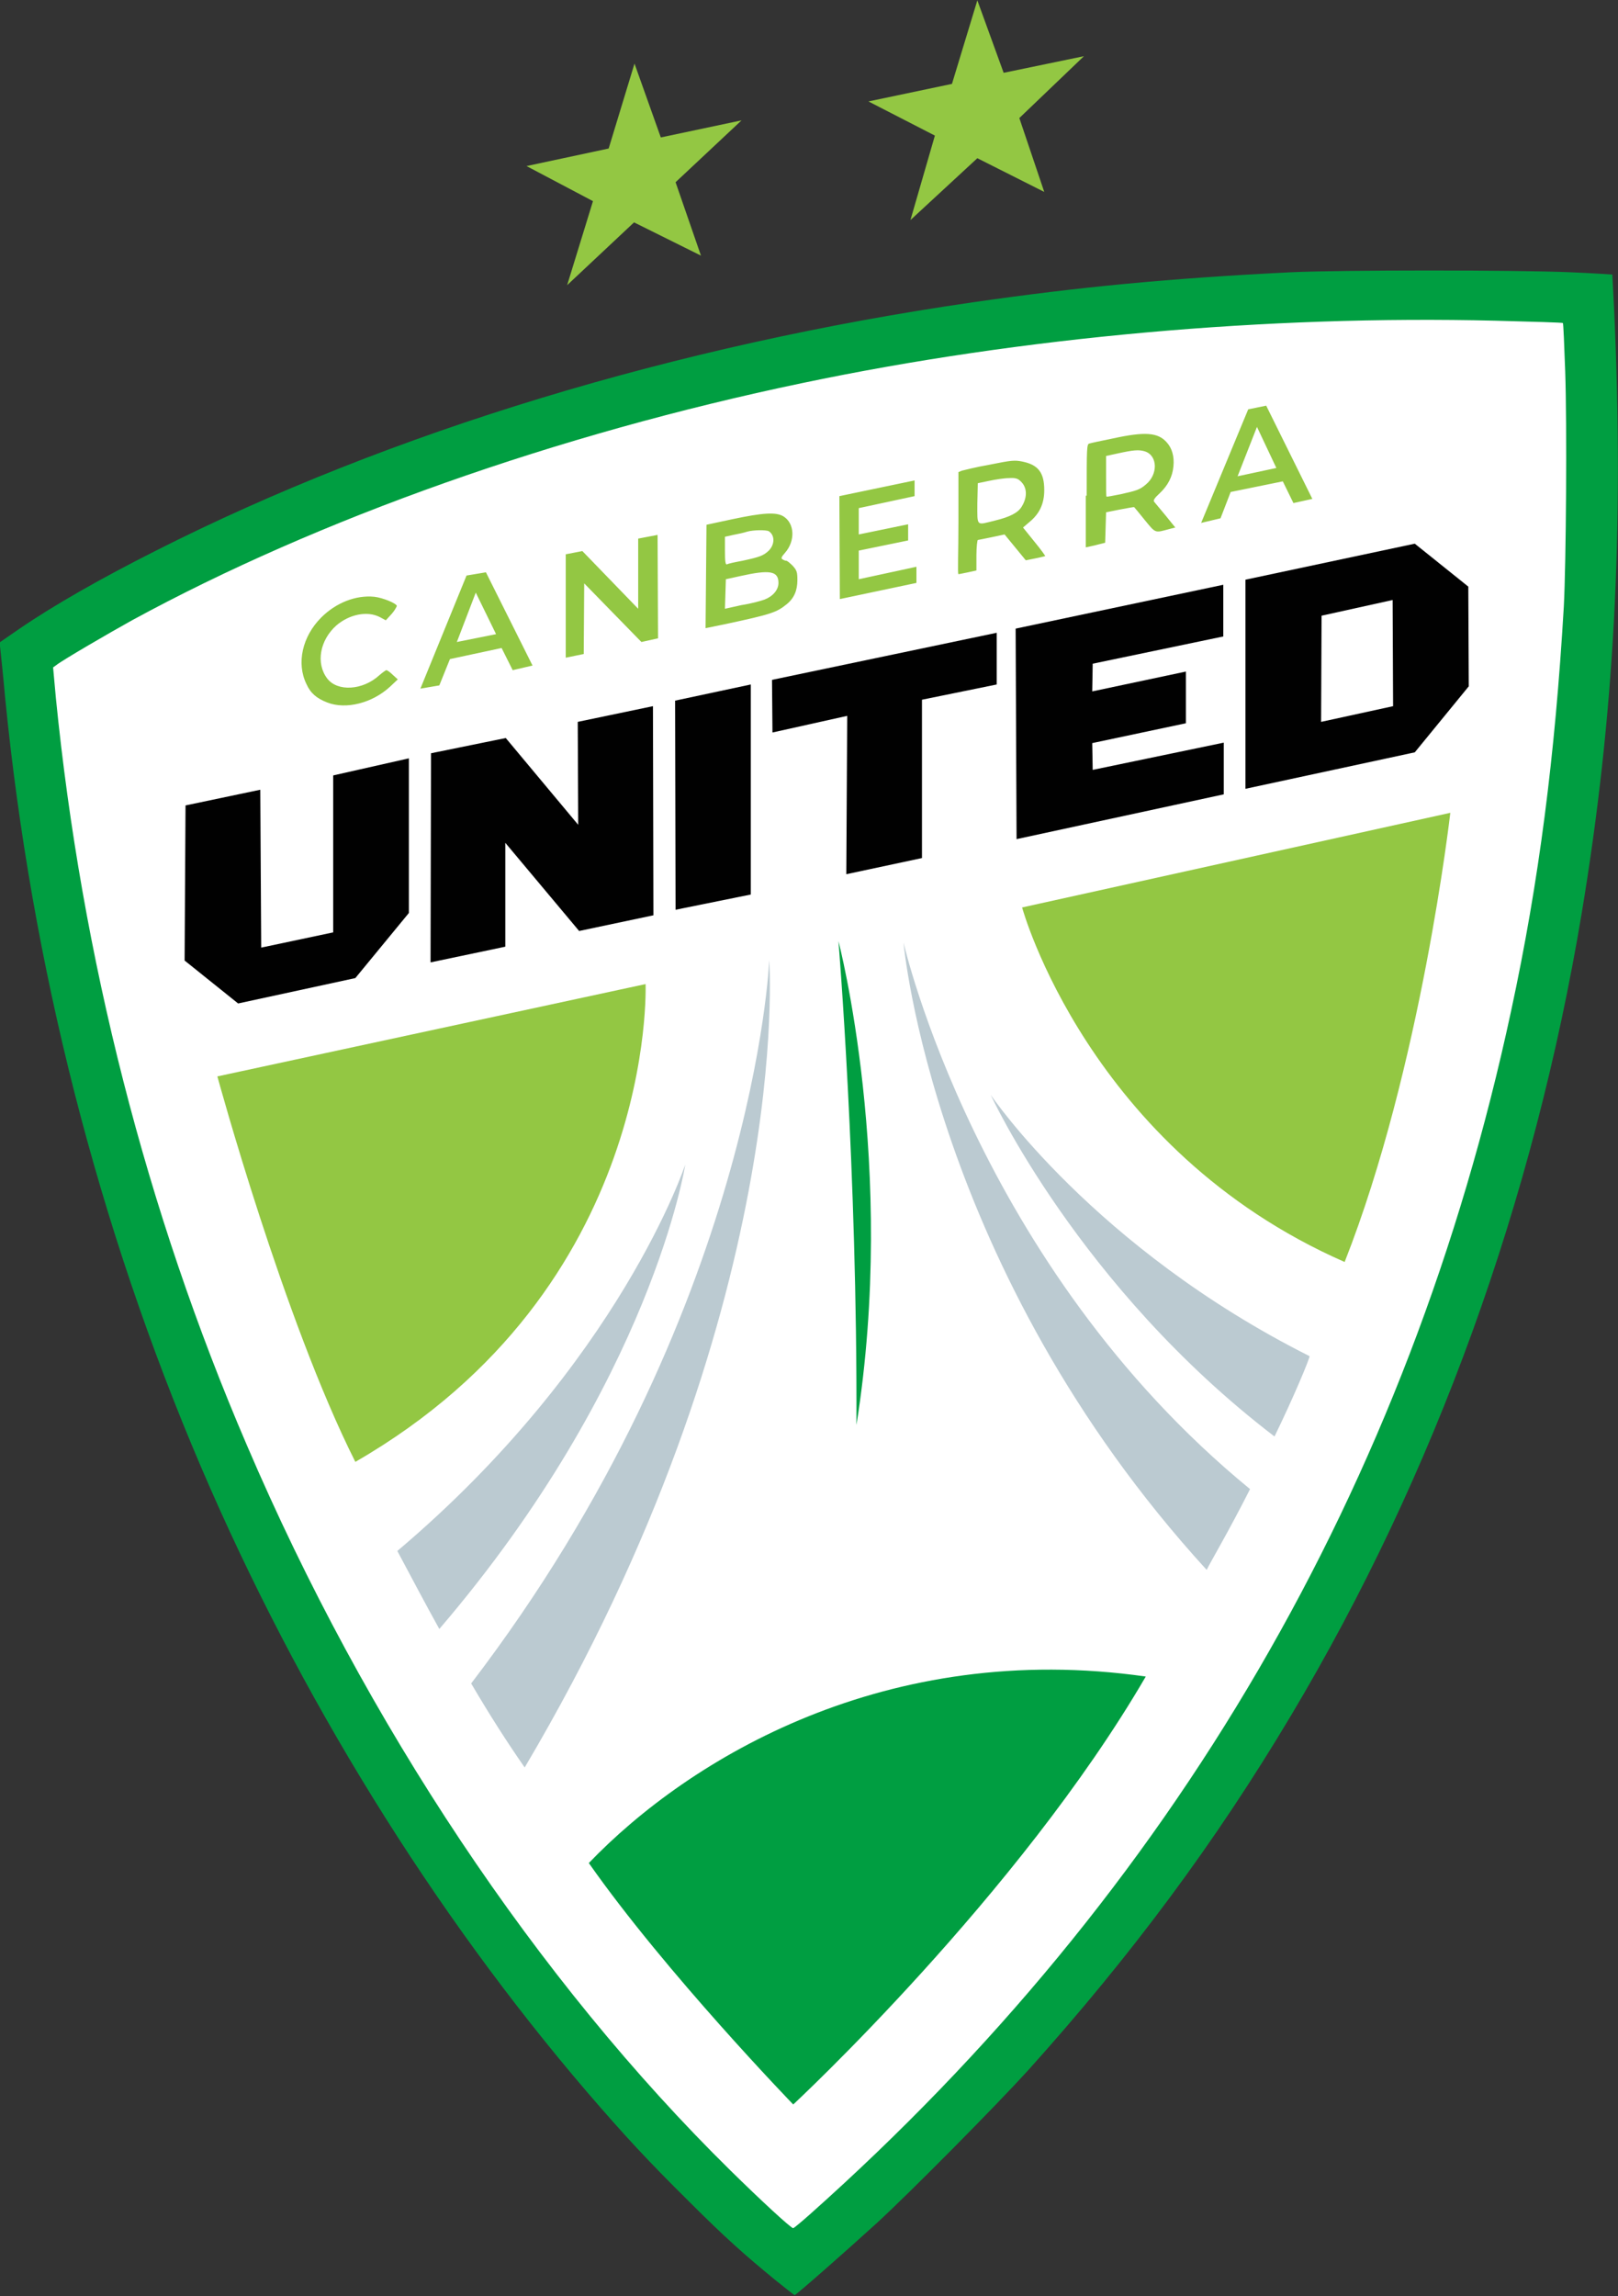 <?xml version="1.0" encoding="utf-8"?>
<!-- Generator: Adobe Illustrator 28.0.0, SVG Export Plug-In . SVG Version: 6.00 Build 0)  -->
<svg version="1.1"
	 id="svg55" xmlns:sodipodi="http://sodipodi.sourceforge.net/DTD/sodipodi-0.dtd" xmlns:svg="http://www.w3.org/2000/svg" xmlns:inkscape="http://www.inkscape.org/namespaces/inkscape"
	 xmlns="http://www.w3.org/2000/svg" xmlns:xlink="http://www.w3.org/1999/xlink" x="0px" y="0px" viewBox="0 0 135 191.5"
	 style="enable-background:new 0 0 135 191.5;" xml:space="preserve">
<rect x="0" y="0" width="135" height="191.5" fill="#333333" stroke="none"/>
<style type="text/css">
	.st0{fill:#FFFFFF;}
	.st1{fill:#BBCAD1;}
	.st2{fill:#93C743;}
	.st3{fill:#009E41;}
	.st4{fill:#010101;}
</style>
<sodipodi:namedview  bordercolor="#000000" borderopacity="0.25" id="namedview57" inkscape:deskcolor="#d1d1d1" inkscape:pagecheckerboard="0" inkscape:pageopacity="0.0" inkscape:showpageshadow="2" pagecolor="#ffffff" showgrid="false">
	</sodipodi:namedview>
<g id="g61" inkscape:groupmode="layer" inkscape:label="Image">
	<g id="g245" transform="matrix(0.385,0,0,0.385,-2.076,0.875)">
		<path id="path703" sodipodi:nodetypes="cccc" class="st0" d="M7.8,137.1c121.9-71.2,243.5-80.7,344-77.3
			c15.7,280.1-173.4,431.4-173.4,431.4S28.3,378,7.8,137.1L7.8,137.1z"/>
		<path id="path253" sodipodi:nodetypes="cccccccccccccccc" class="st1" d="M107.5,362.4c61.6-80.6,64.6-156.7,64.6-156.7
			s5.6,75.9-53,174.9C115.2,375,111.5,369.2,107.5,362.4L107.5,362.4z M91.5,333.7c48.3-40.8,62.4-83.7,62.4-83.7
			s-7.2,46.8-53.3,100.6C97.6,345.2,94.6,339.5,91.5,333.7z M201.2,201.9c0,0,15.9,69.9,75.1,118.4c-4.7,9.3-8.7,16-9.4,17.5
			C207.4,272.7,201.2,201.9,201.2,201.9z M220.1,234.9c0,0,22.3,33.1,69.1,56.6c0,0.6-3.5,9-7.6,17.4
			C239.2,276.5,220.1,234.9,220.1,234.9z"/>
		
			<path id="path251" sodipodi:nodetypes="ccccccccssssccsssscscssccccccccccccccccccccccccccsssscssssccssscccsssssssscsssscccccccccccccsscssscscssscccssscsssssscscsscsssssssscsssscccsscssssscsssccccccccccccccccccccccccccccccccccc" class="st2" d="
			M52.5,230.9l92.8-20c0,0,2.6,65.8-62.9,103.5C66.8,283.4,52.5,230.9,52.5,230.9z M226.9,194.3l92.8-20.5c0,0-6.3,55.2-22.9,97.3
			C241.2,246.7,226.9,194.3,226.9,194.3z M76.3,149.9c-2.3-0.9-3.6-2-4.5-4c-2.2-4.5-0.9-10.3,3.2-14.4c3.2-3.2,7.5-4.9,11.5-4.5
			c1.8,0.2,4.8,1.4,4.9,2c-0.6,1.3-1.4,2-2.4,3.1l-1.3-0.7c-2.7-1.4-6.6-0.6-9.4,1.8c-3.6,3.2-4.5,8.2-2,11.5
			c2.2,2.9,7.7,2.6,11.3-0.7c0.7-0.6,1.4-1.1,1.5-1.1c0.2,0,0.8,0.4,1.4,1l1.1,1l-1.7,1.6C86.1,150,80.4,151.5,76.3,149.9z
			 M96.5,146.9l10-24.5l4.2-0.7l10.1,20.2l-4.3,1l-2.4-4.8l-11.2,2.4l-2.3,5.7L96.5,146.9z M112.9,135.1l-4.4-9l-4.1,10.7
			L112.9,135.1z M128,117.8l3.6-0.7l12.1,12.5l0-15.2l4.2-0.8L148,136l-3.6,0.8l-12.4-12.7l-0.1,15.3l-3.9,0.8L128,117.8z
			 M158.4,122.6l0.1-11.2l5.6-1.2c6.6-1.4,9.5-1.6,11.1-0.6c2.4,1.5,2.6,5.3,0.3,7.9c-0.8,0.9-0.9,1.2-0.5,1.4
			c0.3,0.2,0.6,0.3,0.8,0.3c0.2,0,0.8,0.5,1.4,1.1c0.9,1,1,1.4,1,3.1c0,2.2-0.7,3.9-2.3,5.2c-2.2,1.8-3.4,2.2-13.2,4.3l-4.4,0.9
			L158.4,122.6z M171.1,127.6c1.8-0.7,3-2.1,3-3.6c0-2.6-1.9-2.9-8.2-1.5l-3.2,0.7l-0.1,3.2l-0.1,3.2l3.6-0.8
			C168.1,128.5,170.3,127.9,171.1,127.6z M166.3,119.2c3.7-0.8,4.5-1.1,5.6-2.1c1.4-1.3,1.5-3.4,0.1-4.3c-0.5-0.3-3.3-0.3-4.7,0.1
			c-0.6,0.2-1.9,0.5-3,0.7l-1.8,0.4v3c0,2.3,0.1,3,0.4,3C163.2,119.8,164.7,119.5,166.3,119.2L166.3,119.2z M187.3,105.2l16.3-3.4
			l0,3.4l-12.1,2.6l0,5.7l10.7-2.2l0,3.5l-10.7,2.2l0,6.2l12.5-2.7l0,3.5l-16.6,3.5L187.3,105.2z M213.1,111v-11l0.7-0.3
			c0.4-0.1,3.1-0.8,6-1.3c4.9-1,5.5-1,7.1-0.7c3.5,0.7,4.8,2.4,4.8,6.2c0,2.9-1,5.1-3.2,6.9l-1.4,1.2l2.5,3.1
			c1.4,1.7,2.4,3.1,2.3,3.1c-0.1,0-1.1,0.3-2.2,0.5l-2,0.4l-2.3-2.8l-2.3-2.8l-2.8,0.6c-1.5,0.3-2.9,0.6-3,0.6
			c-0.1,0-0.3,1.5-0.3,3.3v3.3l-1.8,0.4c-1,0.2-1.9,0.4-2.1,0.4S213.1,117.1,213.1,111z M221,110.5c3.3-0.8,5-1.7,5.8-3
			c1.3-2.1,1.2-4.2-0.2-5.5c-0.6-0.6-1.1-0.8-2.6-0.7c-1,0-2.9,0.3-4.3,0.6l-2.4,0.5l-0.1,4.4C217.2,111.9,216.9,111.5,221,110.5
			L221,110.5z M240.9,105.1c0-10.4,0-11.2,0.6-11.3c0.3-0.1,2.6-0.6,5.1-1.1c6.9-1.5,9.7-1.3,11.6,0.8c1.2,1.3,1.7,3.1,1.5,5.2
			c-0.2,2.3-1.2,4.2-3,5.9c-1.1,1-1.4,1.5-1.2,1.8c0.2,0.2,1.3,1.6,2.5,3l2.1,2.6l-1.2,0.3c-3.3,0.9-3,1-5.4-1.9
			c-1.2-1.5-2.2-2.7-2.3-2.8c0-0.1-1.4,0.2-3.1,0.5l-3,0.6l-0.1,3.3l-0.1,3.3l-1.2,0.3c-0.7,0.2-1.6,0.4-2.1,0.5l-0.9,0.2V105.1z
			 M248.2,104.8c3.6-0.8,4.2-1,5.5-2.1c2.7-2.2,2.6-6.3-0.2-7.2c-1.3-0.4-2.5-0.3-6.1,0.5l-2.3,0.5v4.4c0,2.4,0,4.4,0.1,4.4
			C245.2,105.4,246.6,105.1,248.2,104.8L248.2,104.8z M265.7,111l10.2-24.6l3.9-0.8l10,20.2l-4.1,0.9l-2.3-4.7l-11.3,2.3l-2.2,5.7
			L265.7,111z M282,99.1l-4.2-8.9l-4.2,10.7L282,99.1z M133.9,41.3l-14.4-7.6l17.8-3.8l5.6-18.4l5.7,16l17.5-3.7l-14.3,13.4
			l5.5,15.9l-14.5-7.2l-14.5,13.6L133.9,41.3z M202.7,45.4l5.3-18.3l-14.4-7.4l18.1-3.8l5.5-18.1l5.7,15.7l17.4-3.6l-14,13.4l5.4,16
			l-14.5-7.3L202.7,45.4z"/>
		<path id="path249" sodipodi:nodetypes="sssssscssssssssssscscsssssssscsssscccccccc" class="st3" d="M173.5,491.7
			c-6.6-5.4-11-9.3-18.9-17.2c-8.8-8.7-13.8-14.1-21.9-23.5C99.2,411.9,70.3,365.3,49,315.6C26.7,263.5,12.2,206.7,6.5,148.8
			c-0.4-4.6-0.9-9.1-1-10.1l-0.2-1.8l4.2-2.9c7.6-5.2,17.8-11,29.7-17C90,91.3,152,72.5,216.3,63.2c22.9-3.3,42.6-5.2,69-6.5
			c10.9-0.5,48.5-0.5,60.3,0c5,0.2,9.1,0.5,9.2,0.5c0,0,0.2,3.4,0.4,7.6c2.2,47.9,0,88.4-7,130.6c-10.4,62.5-31.9,121.8-63,173.9
			c-16.4,27.5-34.6,52-57,76.9c-6.9,7.6-25.4,26.3-32.8,33.1c-6.7,6.1-17.5,15.6-17.8,15.6C177.4,494.8,175.6,493.4,173.5,491.7z
			 M180.8,477.5c78.8-70.1,130-157.8,152.1-260.9c6-27.8,9.5-55.1,11.4-87.5c0.5-9.6,0.7-39.3,0.3-50.9c-0.2-5.7-0.4-10.4-0.5-10.5
			c-0.1-0.1-6.6-0.3-14.6-0.5c-49.5-1.2-102.5,3.5-150.2,13.5C126.1,91.8,74.4,110.1,34,132.1c-4.7,2.6-15.2,8.7-16.4,9.7l-0.7,0.5
			l0.6,6.6c5.6,56.2,19.6,111.2,41.4,161.9c25.8,60.3,62.9,115.9,104.8,157.1c6.4,6.3,13.1,12.5,13.6,12.5
			C177.4,480.4,179,479.1,180.8,477.5L180.8,477.5z M133,401.3c21.9-22.8,64.6-48.4,120.7-40.4c-27.6,47.4-76.4,92.7-76.4,92.7
			S149.7,425.1,133,401.3L133,401.3z M191,306.4c0.2-55.2-3.9-104.8-3.9-104.8S199.9,250.4,191,306.4z"/>
		<path id="path247" sodipodi:nodetypes="ccccccccccccccccccccccccccccccccccccccccccccccccccccccccccccc" class="st4" d="
			M45.4,205.8l0.2-33.6l16.2-3.4l0.2,34.2l15.6-3.3l0-34L94,162l0,33.5l-11.6,14.1l-25.4,5.5L45.4,205.8z M98.8,160.9l16.2-3.3
			l15.7,18.8l-0.1-22.3l16.3-3.4l0.1,45.3l-16.1,3.4l-16-19.1l0,22.5l-16.2,3.4L98.8,160.9z M151.7,149.5l16.4-3.5l0,45.5l-16.3,3.3
			L151.7,149.5z M189,152.8l-16.2,3.6l-0.1-11.4l48.7-10.2V146l-16.2,3.3l0,34.3l-16.4,3.5L189,152.8z M225.5,133.9l45-9.5v11.2
			l-28.3,5.9l-0.1,6l20.3-4.3l0,11.2l-20.3,4.3l0.1,5.8l28.4-5.9v11.2l-44.9,9.7L225.5,133.9z M275.3,123.3l36.7-7.8l11.6,9.3
			l0.1,21.6L312,160.7l-36.7,7.9L275.3,123.3z M307.3,150.7l-0.1-23l-15.4,3.4l-0.1,23L307.3,150.7z"/>
	</g>
</g>
</svg>
